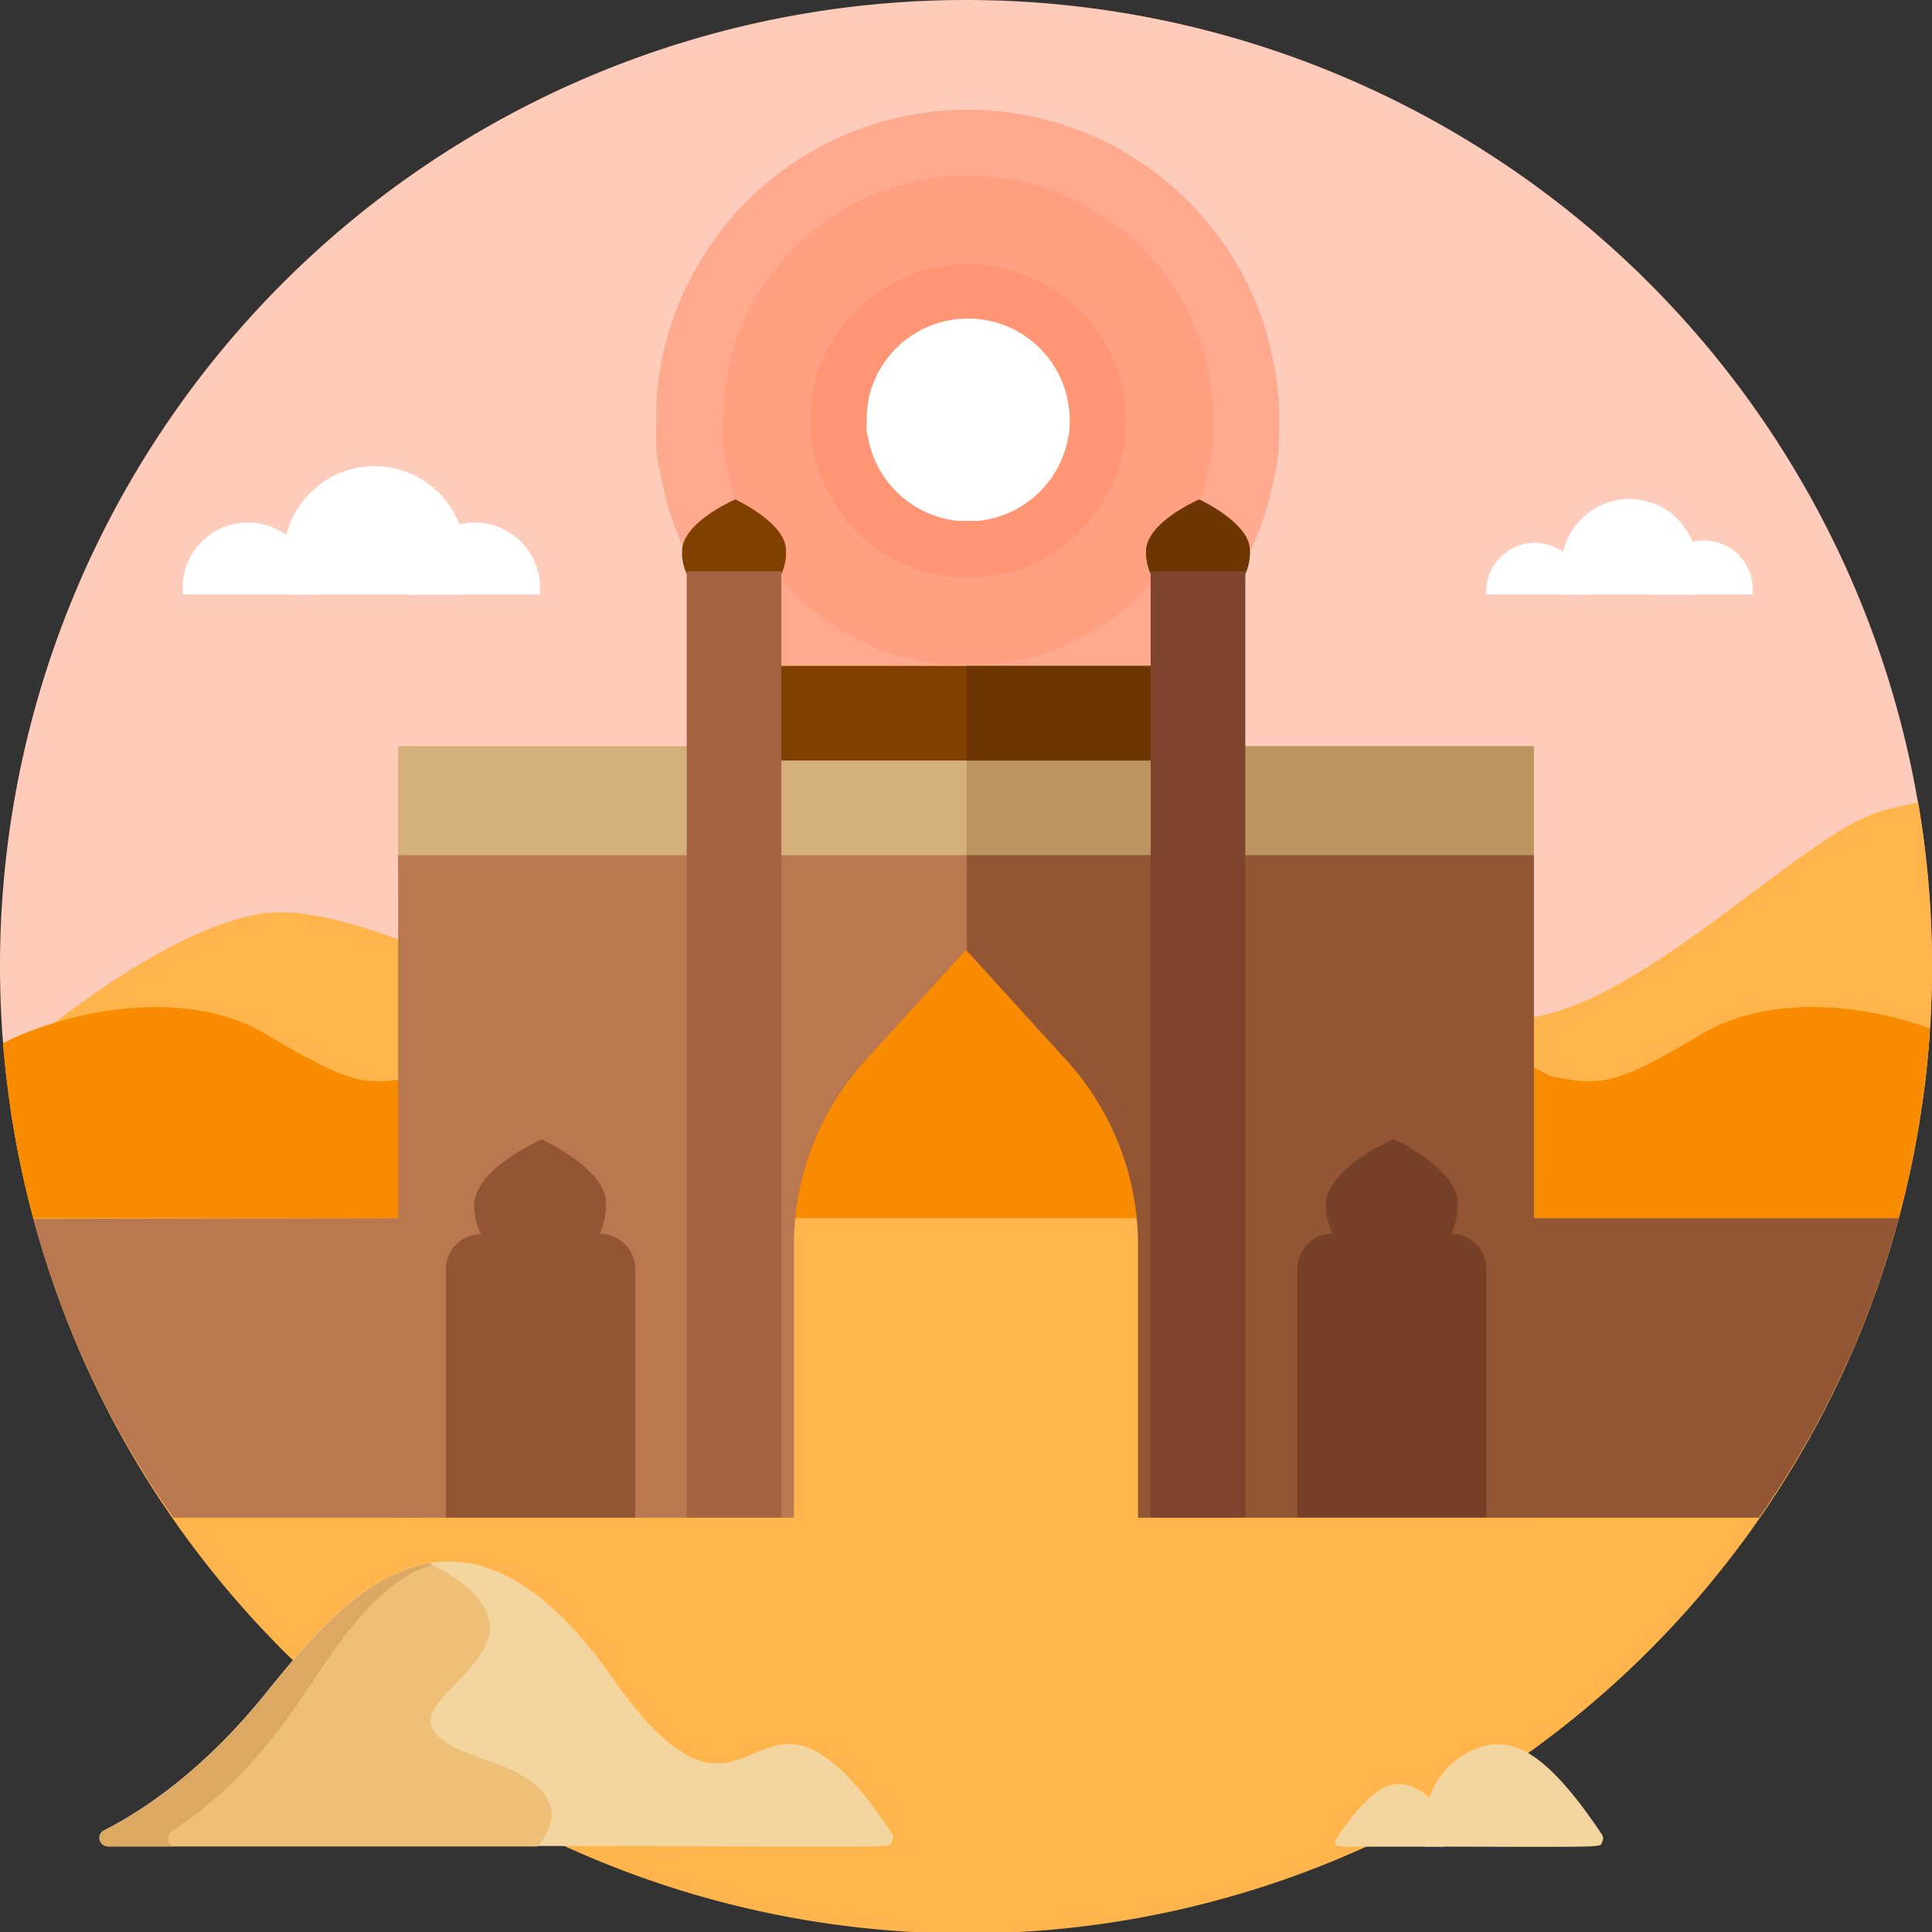 <svg xmlns="http://www.w3.org/2000/svg" viewBox="0 0 194.97 194.97"><rect x="0" y="0" width="194.97" height="194.97" fill="#333333" stroke="none"/><defs><style>.cls-1{fill:#ffcbbb}.cls-2{fill:#ffaa8f}.cls-3{fill:#ffa082}.cls-4{fill:#ff9574}.cls-5{fill:#fff}.cls-6{fill:#ffb54c}.cls-7{fill:#f98b00}.cls-8{fill:#d3b079}.cls-9{fill:#bc9561}.cls-10{fill:#804000}.cls-11{fill:#6d3501}.cls-12{fill:#b97850}.cls-13{fill:#935635}.cls-14{fill:#774028}.cls-15{fill:#a56441}.cls-16{fill:#7f442d}.cls-17{fill:#f2d59f}.cls-18{fill:#edbf77}.cls-19{fill:#dda862}</style></defs><title>gates-of-persia---gates-of-persia%3a-kostenlos-spielen%2c-spielinformationen-und-die-besten-echtgeld</title><g id="Layer_2" data-name="Layer 2"><g id="Layer_1-2" data-name="Layer 1"><path class="cls-1" d="M97.48.0A97.48 97.48.0 1 1 0 97.48 97.48 97.48.0 0 1 97.48.0z"/><path class="cls-2" d="M66.21 43.32v.78a11.67 11.67.0 0 0 .43 3.59h0a31.49 31.49.0 0 0 28.11 26h.12.57.25.48.31.43 1.6.66.19.59.28.38a31.49 31.49.0 0 0 28-25.7 16.12 16.12.0 0 0 .46-3.42h0c0-.12.0-.24.0-.35h0v0h0v0h0a30.7 30.7.0 0 0-.9-9.19v-.16a31.48 31.48.0 0 0-61.29 1h0v0l-.05.19v.12l-.05.21a25.43 25.43.0 0 0-.55 5.2c0 .31.0.62.0.94v.06C66.21 42.74 66.21 43 66.21 43.32z"/><path class="cls-3" d="M72.89 43.12v.61a9.18 9.18.0 0 0 .34 2.83h0A24.81 24.81.0 0 0 95.4 67.05h.09.45.2.38 1.85.52H99h.47.22.3A24.81 24.81.0 0 0 122.1 46.8a12.71 12.71.0 0 0 .36-2.69h0c0-.09.0-.19.0-.28h0v0h0a24.14 24.14.0 0 0-.71-7.24v-.13a24.81 24.81.0 0 0-48.3.79h0v0 .15.09.16a20.19 20.19.0 0 0-.43 4.1c0 .25.0.49.0.74v0C72.89 42.65 72.89 42.89 72.89 43.12z"/><path class="cls-4" d="M81.75 42.85v.39A5.92 5.92.0 0 0 82 45.06h0A16 16 0 0 0 96.23 58.24h.06.29 2 .3H99h.19a16 16 0 0 0 14.2-13 8.16 8.16.0 0 0 .23-1.73h0c0-.06.0-.12.0-.18h0a15.59 15.59.0 0 0-.46-4.66v-.08A16 16 0 0 0 82.11 39h0v.1.06.1a13 13 0 0 0-.28 2.64c0 .16.0.31.0.47v.49z"/><path class="cls-5" d="M87.45 42.67v.25a3.79 3.79.0 0 0 .14 1.17h0a10.27 10.27.0 0 0 9.16 8.48h1.91a10.27 10.27.0 0 0 9.13-8.38 5.19 5.19.0 0 0 .15-1.11h0V43h0a10 10 0 0 0-.29-3v-.05a10.26 10.26.0 0 0-20 .33h0v.06.0.07a8.32 8.32.0 0 0-.18 1.69c0 .1.0.2.0.31v.31z"/><path class="cls-6" d="M194.74 104.21a97.47 97.47.0 0 1-193.67 7.7 46.1 46.1.0 0 0 8.06.39c7.3-.34 18-4.34 25.27-4.15 8.24.21 16.49 2.79 24.58 1.37 4.83-.84 9.31-3.08 14.21-3.44 6.13-.44 12.15 2.11 18.28 1.71 7.46-.49 14.08-5.28 21.55-5.13 6.06.12 11.7 3.51 17.75 3.13 4.93-.31 9.3-3.1 14.21-3.64 6.21-.69 12.17 2.28 18.39 2.92 7.47.77 15-2.5 22.52-1.76C189.08 103.63 192 104 194.74 104.21z"/><path class="cls-6" d="M59.66 102.62c-9.8-3.43-24.57-11.43-32.73-10.48-10.07 1.18-24.1 13.23-24.1 13.23S8.39 110.19 30.69 118c5.53 1.95 15.88 2.89 29 3.1z"/><path class="cls-7" d="M135.77 98.34c-10.59-4-22.06-9.33-28.25-11.76-9.46-3.71-33.51 18.2-41.94 17.53h-.24v17.11c20.41.0 46.13-1.49 70.43-3.62z"/><path class="cls-6" d="M193.58 81c-1.18.22-2.4.5-3.62.83-8.63 2.36-26.93 22.75-39.06 20.9A55.45 55.45.0 0 1 143.4 101v15.92c19.55-1.84 37.67-4 50.67-6.12A98 98 0 0 0 193.58 81z"/><path class="cls-7" d="M.31 105.27c6.42-3.23 18.21-5.83 26.56-.89s9.91 5.36 15.31 4.2c25.24-14.13 38.25-9.5 50.17 3.19a27.66 27.66.0 0 0 6.93 3.78 27.63 27.63.0 0 0 6.93-3.78c11.92-12.7 24.93-17.32 50.17-3.19 5.41 1.16 7 .72 15.31-4.2 7-4.14 16.42-3 23.06-.6a97.38 97.38.0 0 1-3.15 19.15H3.36A97.17 97.17.0 0 1 .31 105.27z"/><path class="cls-8" d="M40.18 75.3h114.61v15.05H40.18z"/><path class="cls-9" d="M97.55 75.3h57.24v15.05H97.55z"/><path class="cls-10" d="M78.38 67.2h38.2v9.55H78.38z"/><path class="cls-11" d="M97.55 67.2h19.04v9.55H97.55z"/><path class="cls-12" d="M40.18 86.3v66.86H80.12V125.32a27.71 27.71.0 0 1 7.54-18.66l9.83-10.81 9.83 10.81a27.71 27.71.0 0 1 7.54 18.66v27.84h39.94V86.3z"/><path class="cls-13" d="M97.55 86.3v9.62l9.76 10.74a27.71 27.71.0 0 1 7.54 18.66v27.84h39.94V86.3z"/><path class="cls-10" d="M78.85 57.94h0a5.18 5.18.0 0 0 .46-2.54c-.13-2.7-5.1-5-5.1-5s-5.38 2.3-5.38 5.24a5.18 5.18.0 0 0 .47 2.28h9.55z"/><path class="cls-11" d="M125.67 57.94h0a5.18 5.18.0 0 0 .46-2.54c-.13-2.7-5.1-5-5.1-5s-5.38 2.3-5.38 5.24a5.18 5.18.0 0 0 .47 2.28h9.55z"/><path class="cls-13" d="M60.49 124.5a6.61 6.61.0 0 0 .66-3.22C61 117.85 54.68 115 54.68 115s-6.83 2.92-6.83 6.65a6.61 6.61.0 0 0 .67 2.89h0A3.56 3.56.0 0 0 45 128.07v25.09h19.1V128.07a3.56 3.56.0 0 0-3.56-3.56z"/><path class="cls-14" d="M146.45 124.5a6.61 6.61.0 0 0 .66-3.22c-.17-3.43-6.47-6.33-6.47-6.33s-6.83 2.92-6.83 6.65a6.61 6.61.0 0 0 .67 2.89h0a3.56 3.56.0 0 0-3.56 3.56v25.09H150V128.07a3.56 3.56.0 0 0-3.56-3.56z"/><path class="cls-15" d="M69.3 57.65h9.55v95.51H69.3z"/><path class="cls-16" d="M116.12 57.65h9.55v95.51H116.12z"/><path class="cls-12" d="M42.49 122.93v30.23h-25A97 97 0 0 1 3.37 123v0z"/><path class="cls-13" d="M191.61 122.93a96.75 96.75.0 0 1-14.1 30.23H153.33V122.93z"/><path class="cls-17" d="M90 185c-3.15-4.72-5.83-7.51-8.18-8.52h0c-4.47-1.93-6.88 2.75-11.41 1.13-2.54-.9-5.31-3.58-8.72-8.44-5.28-7.5-10.64-11.4-16-11.58-8-.27-14.14 7.45-19.1 13.56-6.18 7.59-12.17 11.57-16.11 13.57a.85.85.0 0 0 .38 1.6c83.19-.18 78.67.41 79.13-.45A.85.85.0 0 0 90 185z"/><path class="cls-18" d="M49.12 177.64c-11.59-3.88-2.09-6.69.0-11.86 1.58-3.91-3.32-6.81-5.82-8-6.88 1.18-12.31 8-16.66 13.39-6.18 7.59-12.17 11.57-16.11 13.57a.85.85.0 0 0 .38 1.6H54.22C55.76 184.61 58 180.61 49.12 177.64z"/><path class="cls-19" d="M17.36 184.74c8-4.93 13.38-13.92 13.6-14.18 3.19-4.81 7.41-11.16 12.65-12.64l-.3-.15c-6.88 1.18-12.31 8-16.66 13.39-6.18 7.59-12.17 11.57-16.11 13.57a.85.85.0 0 0 .38 1.6h6.76C16.94 186.34 16.71 185.14 17.36 184.74z"/><path class="cls-17" d="M161.66 185.13c-3.18-4.78-5.88-7.61-8.25-8.63h0a5.41 5.41.0 0 0-3.6-.3 8.11 8.11.0 0 0-6 7.94v2.21c19.38.05 17.55.09 17.87-.46A.71.71.0 0 0 161.66 185.13z"/><path class="cls-17" d="M134.82 185.61c1.95-2.93 3.6-4.65 5-5.28h0a3.31 3.31.0 0 1 2.2-.18 5 5 0 0 1 3.7 4.86v1.35c-11.86.0-10.74.05-10.94-.28A.43.43.0 0 1 134.82 185.61z"/><path class="cls-5" d="M159.8 60A4.91 4.91.0 1 0 150 60z"/><path class="cls-5" d="M176.85 60a4.91 4.91.0 1 0-9.76.0z"/><path class="cls-5" d="M170.69 60a6.85 6.85.0 1 0-12.51.0z"/><path class="cls-5" d="M31.58 60a6.59 6.59.0 1 0-13.11.0z"/><path class="cls-5" d="M54.47 60a6.59 6.59.0 1 0-13.11.0z"/><path class="cls-5" d="M46.2 60a9.2 9.2.0 1 0-16.8.0z"/></g></g></svg>